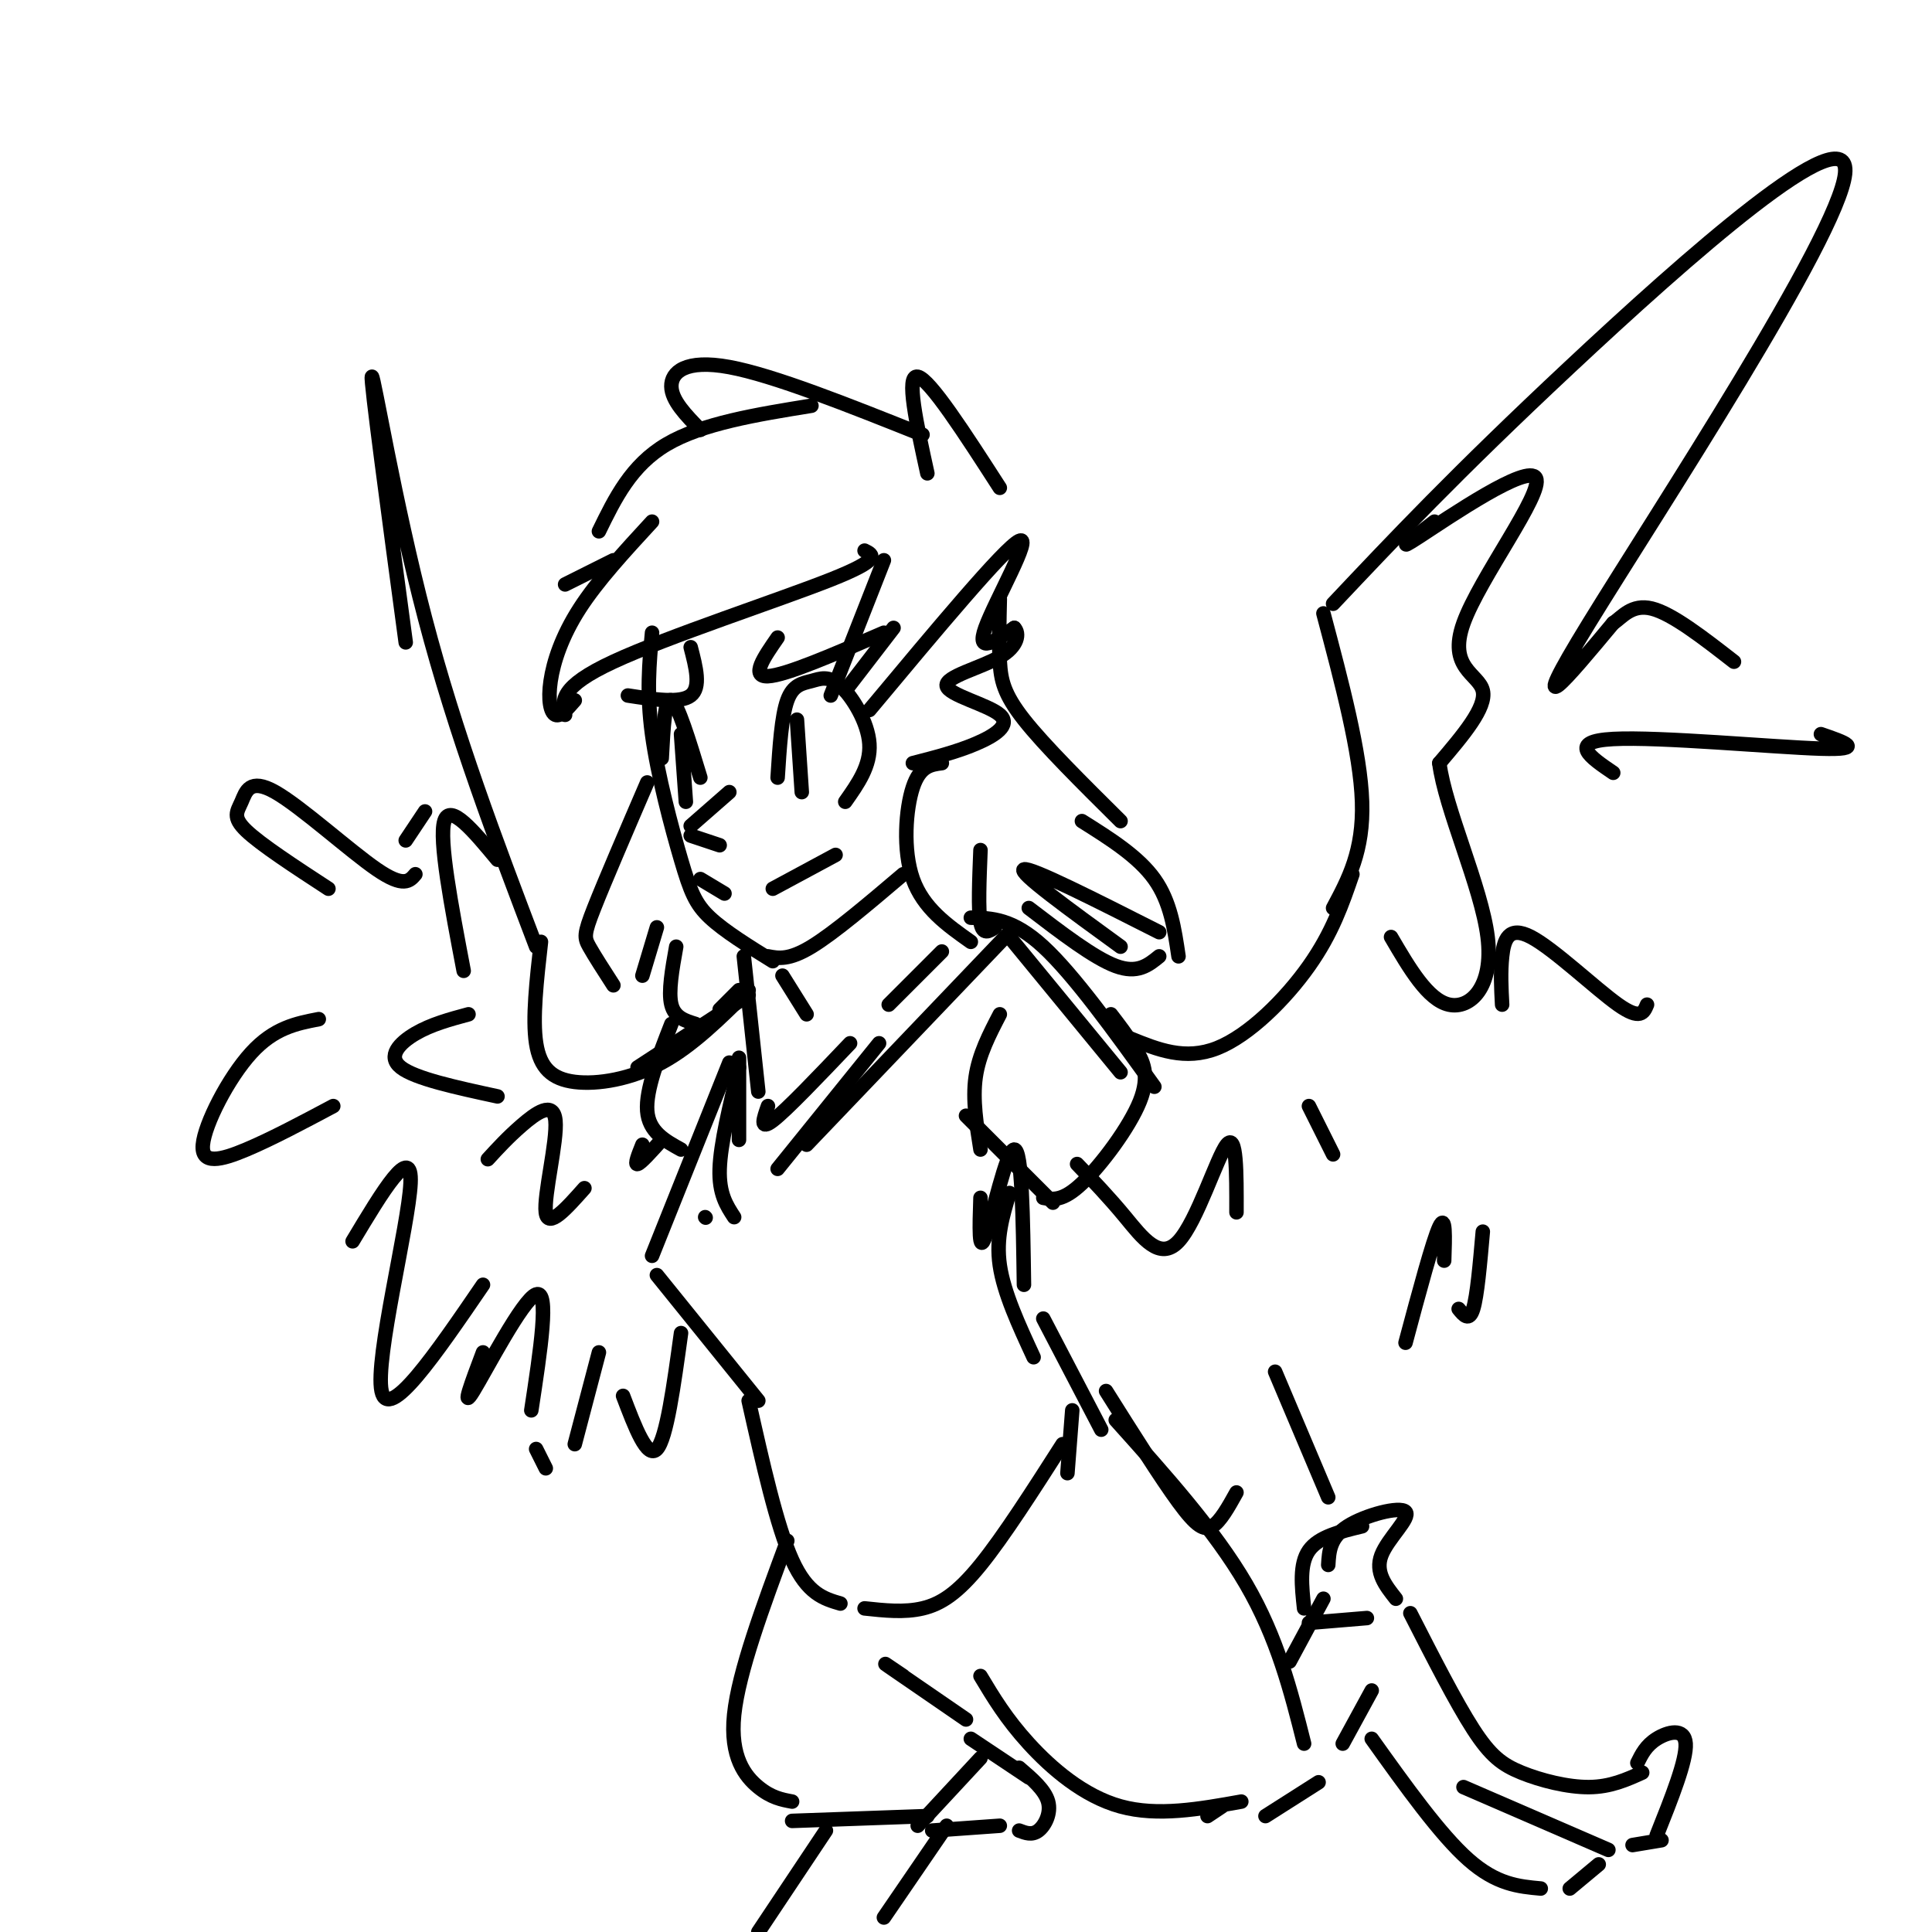 <svg viewBox='0 0 400 400' version='1.1' xmlns='http://www.w3.org/2000/svg' xmlns:xlink='http://www.w3.org/1999/xlink'><g fill='none' stroke='rgb(0,0,0)' stroke-width='3' stroke-linecap='round' stroke-linejoin='round'><path d='M154,198c0.000,0.000 3.000,28.000 3,28'/><path d='M159,229c-0.917,2.583 -1.833,5.167 1,3c2.833,-2.167 9.417,-9.083 16,-16'/><path d='M184,208c0.000,0.000 11.000,-11.000 11,-11'/><path d='M135,131c-0.577,6.238 -1.155,12.476 0,21c1.155,8.524 4.042,19.333 6,26c1.958,6.667 2.988,9.190 6,12c3.012,2.810 8.006,5.905 13,9'/><path d='M159,198c2.167,0.417 4.333,0.833 9,-2c4.667,-2.833 11.833,-8.917 19,-15'/><path d='M162,202c0.000,0.000 5.000,8.000 5,8'/><path d='M180,147c14.000,-16.778 28.000,-33.556 31,-35c3.000,-1.444 -5.000,12.444 -7,18c-2.000,5.556 2.000,2.778 6,0'/><path d='M210,130c1.105,1.070 0.868,3.745 -3,6c-3.868,2.255 -11.367,4.089 -11,6c0.367,1.911 8.599,3.899 11,6c2.401,2.101 -1.028,4.315 -5,6c-3.972,1.685 -8.486,2.843 -13,4'/><path d='M179,114c1.822,0.889 3.644,1.778 -7,6c-10.644,4.222 -33.756,11.778 -45,17c-11.244,5.222 -10.622,8.111 -10,11'/><path d='M119,145c-1.488,1.720 -2.976,3.440 -4,3c-1.024,-0.440 -1.583,-3.042 -1,-7c0.583,-3.958 2.310,-9.274 6,-15c3.690,-5.726 9.345,-11.863 15,-18'/><path d='M127,116c0.000,0.000 -10.000,5.000 -10,5'/><path d='M124,110c3.333,-6.833 6.667,-13.667 14,-18c7.333,-4.333 18.667,-6.167 30,-8'/><path d='M145,89c-2.978,-3.044 -5.956,-6.089 -6,-9c-0.044,-2.911 2.844,-5.689 12,-4c9.156,1.689 24.578,7.844 40,14'/><path d='M192,98c-2.250,-10.250 -4.500,-20.500 -2,-20c2.500,0.500 9.750,11.750 17,23'/><path d='M183,116c0.000,0.000 -11.000,28.000 -11,28'/><path d='M175,143c0.000,0.000 10.000,-13.000 10,-13'/><path d='M195,158c-2.267,0.289 -4.533,0.578 -6,5c-1.467,4.422 -2.133,12.978 0,19c2.133,6.022 7.067,9.511 12,13'/><path d='M206,192c-1.250,0.833 -2.500,1.667 -3,-1c-0.500,-2.667 -0.250,-8.833 0,-15'/><path d='M213,188c6.750,5.167 13.500,10.333 18,12c4.500,1.667 6.750,-0.167 9,-2'/><path d='M207,124c-0.111,4.622 -0.222,9.244 0,13c0.222,3.756 0.778,6.644 5,12c4.222,5.356 12.111,13.178 20,21'/><path d='M224,170c5.833,3.667 11.667,7.333 15,12c3.333,4.667 4.167,10.333 5,16'/><path d='M240,193c-13.333,-6.750 -26.667,-13.500 -28,-13c-1.333,0.500 9.333,8.250 20,16'/><path d='M134,162c-4.422,10.267 -8.844,20.533 -11,26c-2.156,5.467 -2.044,6.133 -1,8c1.044,1.867 3.022,4.933 5,8'/><path d='M133,202c0.000,0.000 3.000,-10.000 3,-10'/><path d='M140,196c-0.833,4.667 -1.667,9.333 -1,12c0.667,2.667 2.833,3.333 5,4'/><path d='M149,209c0.000,0.000 4.000,-4.000 4,-4'/><path d='M201,190c4.333,0.083 8.667,0.167 15,6c6.333,5.833 14.667,17.417 23,29'/><path d='M234,215c5.689,2.311 11.378,4.622 18,2c6.622,-2.622 14.178,-10.178 19,-17c4.822,-6.822 6.911,-12.911 9,-19'/><path d='M276,188c3.167,-5.917 6.333,-11.833 6,-22c-0.333,-10.167 -4.167,-24.583 -8,-39'/><path d='M276,125c12.655,-13.417 25.310,-26.833 49,-49c23.690,-22.167 58.417,-53.083 57,-40c-1.417,13.083 -38.976,70.167 -53,93c-14.024,22.833 -4.512,11.417 5,0'/><path d='M334,129c1.800,-1.156 3.800,-4.044 8,-3c4.200,1.044 10.600,6.022 17,11'/><path d='M377,152c4.778,1.644 9.556,3.289 0,3c-9.556,-0.289 -33.444,-2.511 -43,-2c-9.556,0.511 -4.778,3.756 0,7'/><path d='M341,208c-0.679,1.643 -1.357,3.286 -6,0c-4.643,-3.286 -13.250,-11.500 -18,-14c-4.750,-2.500 -5.643,0.714 -6,4c-0.357,3.286 -0.179,6.643 0,10'/><path d='M307,255c-0.583,6.667 -1.167,13.333 -2,16c-0.833,2.667 -1.917,1.333 -3,0'/><path d='M299,261c0.167,-4.917 0.333,-9.833 -1,-7c-1.333,2.833 -4.167,13.417 -7,24'/><path d='M275,310c0.000,0.000 -11.000,-26.000 -11,-26'/><path d='M256,309c-1.667,3.000 -3.333,6.000 -5,7c-1.667,1.000 -3.333,0.000 -7,-5c-3.667,-5.000 -9.333,-14.000 -15,-23'/><path d='M228,296c0.000,0.000 -12.000,-23.000 -12,-23'/><path d='M212,266c-0.200,-14.000 -0.400,-28.000 -2,-28c-1.600,0.000 -4.600,14.000 -6,18c-1.400,4.000 -1.200,-2.000 -1,-8'/><path d='M155,205c-5.815,5.774 -11.631,11.548 -18,15c-6.369,3.452 -13.292,4.583 -18,4c-4.708,-0.583 -7.202,-2.881 -8,-8c-0.798,-5.119 0.101,-13.060 1,-21'/><path d='M111,196c-8.333,-21.933 -16.667,-43.867 -23,-68c-6.333,-24.133 -10.667,-50.467 -11,-50c-0.333,0.467 3.333,27.733 7,55'/><path d='M88,168c0.000,0.000 -4.000,6.000 -4,6'/><path d='M86,181c-1.196,1.421 -2.392,2.842 -8,-1c-5.608,-3.842 -15.627,-12.947 -21,-16c-5.373,-3.053 -6.100,-0.053 -7,2c-0.900,2.053 -1.971,3.158 1,6c2.971,2.842 9.986,7.421 17,12'/><path d='M66,211c-4.625,0.893 -9.250,1.786 -14,7c-4.750,5.214 -9.625,14.750 -10,19c-0.375,4.250 3.750,3.214 9,1c5.250,-2.214 11.625,-5.607 18,-9'/><path d='M73,257c6.200,-10.333 12.400,-20.667 12,-12c-0.400,8.667 -7.400,36.333 -6,43c1.400,6.667 11.200,-7.667 21,-22'/><path d='M100,280c-2.311,6.133 -4.622,12.267 -2,8c2.622,-4.267 10.178,-18.933 13,-20c2.822,-1.067 0.911,11.467 -1,24'/><path d='M111,300c0.000,0.000 2.000,4.000 2,4'/><path d='M119,299c0.000,0.000 5.000,-19.000 5,-19'/><path d='M129,289c2.500,6.583 5.000,13.167 7,11c2.000,-2.167 3.500,-13.083 5,-24'/><path d='M146,252c0.000,0.000 0.100,0.100 0.1,0.1'/><path d='M151,220c0.000,0.000 -16.000,40.000 -16,40'/><path d='M136,264c0.000,0.000 21.000,26.000 21,26'/><path d='M155,290c2.917,13.000 5.833,26.000 9,33c3.167,7.000 6.583,8.000 10,9'/><path d='M179,333c4.111,0.444 8.222,0.889 12,0c3.778,-0.889 7.222,-3.111 12,-9c4.778,-5.889 10.889,-15.444 17,-25'/><path d='M221,305c0.000,0.000 1.000,-13.000 1,-13'/><path d='M209,247c-1.417,4.667 -2.833,9.333 -2,15c0.833,5.667 3.917,12.333 7,19'/><path d='M231,294c10.250,11.417 20.500,22.833 27,34c6.500,11.167 9.250,22.083 12,33'/><path d='M253,374c0.000,0.000 -3.000,2.000 -3,2'/><path d='M203,347c2.667,4.444 5.333,8.889 10,14c4.667,5.111 11.333,10.889 19,13c7.667,2.111 16.333,0.556 25,-1'/><path d='M267,344c0.000,0.000 7.000,-13.000 7,-13'/><path d='M271,336c0.000,0.000 12.000,-1.000 12,-1'/><path d='M284,350c0.000,0.000 -6.000,11.000 -6,11'/><path d='M273,369c0.000,0.000 -11.000,7.000 -11,7'/><path d='M270,333c-0.500,-4.583 -1.000,-9.167 1,-12c2.000,-2.833 6.500,-3.917 11,-5'/><path d='M275,324c0.167,-2.827 0.333,-5.655 4,-8c3.667,-2.345 10.833,-4.208 12,-3c1.167,1.208 -3.667,5.488 -5,9c-1.333,3.512 0.833,6.256 3,9'/><path d='M292,334c4.714,9.232 9.429,18.464 13,24c3.571,5.536 6.000,7.375 10,9c4.000,1.625 9.571,3.036 14,3c4.429,-0.036 7.714,-1.518 11,-3'/><path d='M339,365c0.889,-1.800 1.778,-3.600 4,-5c2.222,-1.400 5.778,-2.400 6,1c0.222,3.400 -2.889,11.200 -6,19'/><path d='M344,381c0.000,0.000 -6.000,1.000 -6,1'/><path d='M333,383c0.000,0.000 -30.000,-13.000 -30,-13'/><path d='M284,360c7.083,9.917 14.167,19.833 20,25c5.833,5.167 10.417,5.583 15,6'/><path d='M325,391c0.000,0.000 6.000,-5.000 6,-5'/><path d='M163,319c-5.044,13.600 -10.089,27.200 -11,36c-0.911,8.800 2.311,12.800 5,15c2.689,2.200 4.844,2.600 7,3'/><path d='M164,377c0.000,0.000 28.000,-1.000 28,-1'/><path d='M190,378c0.000,0.000 13.000,-14.000 13,-14'/><path d='M187,347c-2.583,-1.750 -5.167,-3.500 -3,-2c2.167,1.500 9.083,6.250 16,11'/><path d='M171,379c0.000,0.000 -14.000,21.000 -14,21'/><path d='M201,360c0.000,0.000 12.000,8.000 12,8'/><path d='M211,366c2.667,2.289 5.333,4.578 6,7c0.667,2.422 -0.667,4.978 -2,6c-1.333,1.022 -2.667,0.511 -4,0'/><path d='M207,378c0.000,0.000 -14.000,1.000 -14,1'/><path d='M196,378c0.000,0.000 -13.000,19.000 -13,19'/><path d='M161,161c0.405,-6.356 0.810,-12.711 2,-16c1.190,-3.289 3.164,-3.510 5,-4c1.836,-0.490 3.533,-1.247 6,1c2.467,2.247 5.705,7.499 6,12c0.295,4.501 -2.352,8.250 -5,12'/><path d='M165,149c0.000,0.000 1.000,15.000 1,15'/><path d='M145,161c-2.333,-7.667 -4.667,-15.333 -6,-16c-1.333,-0.667 -1.667,5.667 -2,12'/><path d='M141,152c0.000,0.000 1.000,14.000 1,14'/><path d='M145,182c0.000,0.000 5.000,3.000 5,3'/><path d='M160,184c0.000,0.000 13.000,-7.000 13,-7'/><path d='M149,175c0.000,0.000 -6.000,-2.000 -6,-2'/><path d='M143,171c0.000,0.000 8.000,-7.000 8,-7'/><path d='M143,134c1.083,4.167 2.167,8.333 0,10c-2.167,1.667 -7.583,0.833 -13,0'/><path d='M161,132c-2.833,4.083 -5.667,8.167 -2,8c3.667,-0.167 13.833,-4.583 24,-9'/><path d='M297,108c-4.486,3.448 -8.973,6.896 -3,3c5.973,-3.896 22.405,-15.137 24,-12c1.595,3.137 -11.648,20.652 -15,30c-3.352,9.348 3.185,10.528 4,14c0.815,3.472 -4.093,9.236 -9,15'/><path d='M298,158c1.202,9.464 8.708,25.625 10,36c1.292,10.375 -3.631,14.964 -8,14c-4.369,-0.964 -8.185,-7.482 -12,-14'/><path d='M276,239c0.000,0.000 -5.000,-10.000 -5,-10'/><path d='M256,251c0.018,-8.262 0.036,-16.524 -2,-14c-2.036,2.524 -6.125,15.833 -10,20c-3.875,4.167 -7.536,-0.810 -11,-5c-3.464,-4.190 -6.732,-7.595 -10,-11'/><path d='M103,178c-4.917,-5.917 -9.833,-11.833 -11,-8c-1.167,3.833 1.417,17.417 4,31'/><path d='M97,210c-3.867,1.044 -7.733,2.089 -11,4c-3.267,1.911 -5.933,4.689 -3,7c2.933,2.311 11.467,4.156 20,6'/><path d='M101,240c2.060,-2.250 4.119,-4.500 7,-7c2.881,-2.500 6.583,-5.250 7,-1c0.417,4.250 -2.452,15.500 -2,19c0.452,3.500 4.226,-0.750 8,-5'/><path d='M133,237c-0.833,2.083 -1.667,4.167 -1,4c0.667,-0.167 2.833,-2.583 5,-5'/><path d='M153,219c0.000,0.000 0.000,17.000 0,17'/><path d='M153,221c-1.917,7.917 -3.833,15.833 -4,21c-0.167,5.167 1.417,7.583 3,10'/><path d='M161,242c0.000,0.000 21.000,-26.000 21,-26'/><path d='M167,237c0.000,0.000 43.000,-45.000 43,-45'/><path d='M209,194c0.000,0.000 23.000,28.000 23,28'/><path d='M230,210c1.690,2.202 3.381,4.405 5,7c1.619,2.595 3.167,5.583 1,11c-2.167,5.417 -8.048,13.262 -12,17c-3.952,3.738 -5.976,3.369 -8,3'/><path d='M218,249c0.000,0.000 -18.000,-18.000 -18,-18'/><path d='M207,210c-2.167,4.167 -4.333,8.333 -5,13c-0.667,4.667 0.167,9.833 1,15'/><path d='M155,206c0.000,0.000 -23.000,15.000 -23,15'/><path d='M139,212c-2.667,6.833 -5.333,13.667 -5,18c0.333,4.333 3.667,6.167 7,8'/></g>
</svg>